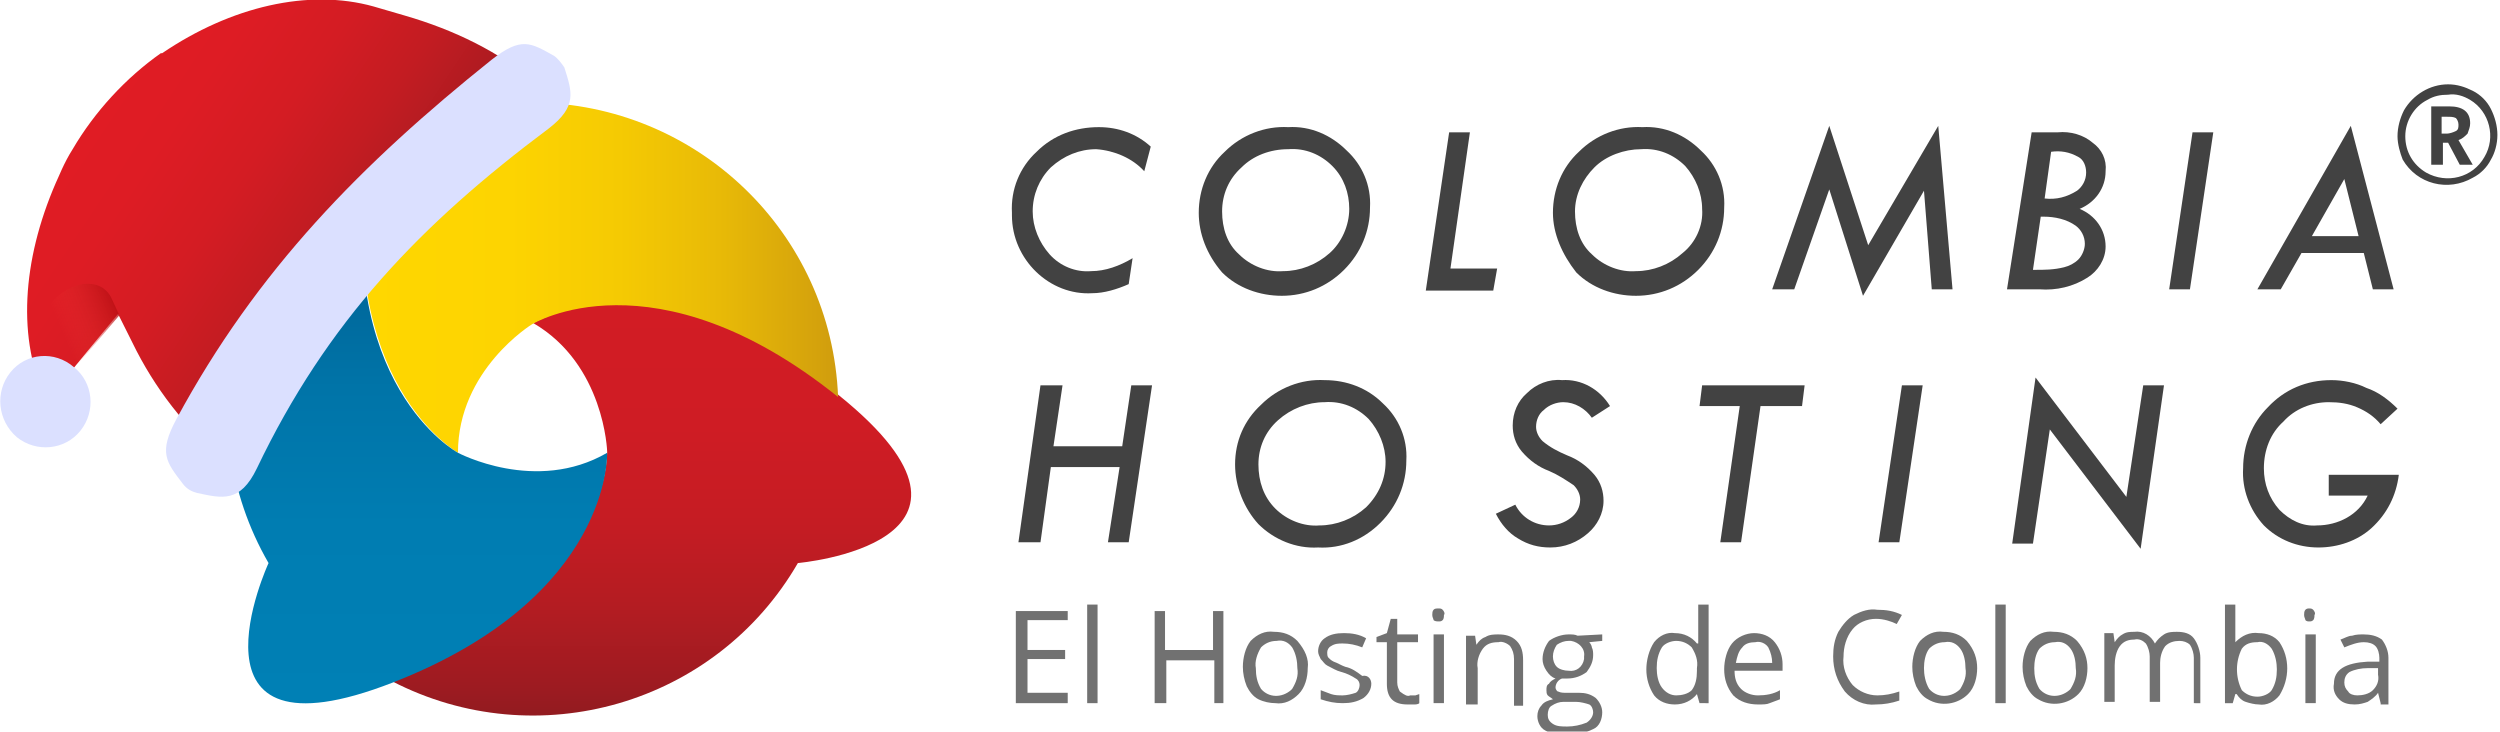 <?xml version="1.0" encoding="utf-8"?>
<!-- Generator: Adobe Illustrator 28.0.0, SVG Export Plug-In . SVG Version: 6.00 Build 0)  -->
<svg version="1.1" id="Capa_1" xmlns="http://www.w3.org/2000/svg" xmlns:xlink="http://www.w3.org/1999/xlink" x="0px" y="0px"
	 viewBox="0 0 192.7 56.4" style="enable-background:new 0 0 192.7 56.4;" xml:space="preserve">
<style type="text/css">
	.st0{fill:#424242;}
	.st1{fill:url(#SVGID_1_);}
	.st2{fill:url(#SVGID_00000021100660341779520230000014438596545847575988_);}
	.st3{fill:url(#SVGID_00000083799663619710551450000000414532253939933851_);}
	.st4{opacity:0.75;}
	.st5{fill:url(#SVGID_00000077298217416669798500000017370592385960932788_);}
	.st6{fill:url(#SVGID_00000140713397551601825470000018205149424556762510_);}
	.st7{fill:#DBE0FF;}
</style>
<g>
	<path class="st0" d="M88.7,11.3l-0.5,1.9c-0.9-1-2.3-1.6-3.7-1.7c-1.3,0-2.5,0.5-3.5,1.4c-0.9,0.9-1.4,2.1-1.4,3.4
		c0,1.2,0.5,2.4,1.3,3.3c0.8,0.9,2,1.4,3.2,1.3c1.1,0,2.2-0.4,3.2-1l-0.3,2c-0.9,0.4-1.9,0.7-2.8,0.7C80.9,22.8,78,20,78,16.6
		c0-0.1,0-0.2,0-0.2c-0.1-1.8,0.6-3.5,1.9-4.7c1.3-1.3,3-1.9,4.8-1.9C86.2,9.8,87.6,10.3,88.7,11.3z"/>
	<path class="st0" d="M92.4,16.4c0-1.8,0.7-3.5,2-4.7c1.3-1.3,3.1-2,4.9-1.9c1.7-0.1,3.3,0.6,4.5,1.8c1.2,1.1,1.9,2.7,1.8,4.4
		c0,1.8-0.7,3.5-2,4.8c-1.3,1.3-3,2-4.8,2c-1.7,0-3.4-0.6-4.6-1.8C93,19.6,92.4,18,92.4,16.4z M104,16.1c0-1.2-0.4-2.4-1.3-3.3
		c-0.9-0.9-2.1-1.4-3.4-1.3c-1.4,0-2.7,0.5-3.6,1.4c-1,0.9-1.5,2.1-1.5,3.4c0,1.3,0.4,2.5,1.3,3.3c0.9,0.9,2.2,1.4,3.4,1.3
		c1.3,0,2.6-0.5,3.6-1.4C103.4,18.7,104,17.4,104,16.1z"/>
	<path class="st0" d="M111.7,10.2h1.6l-1.5,10.5h3.6l-0.3,1.7h-5.2L111.7,10.2z"/>
	<path class="st0" d="M119.7,16.4c0-1.8,0.7-3.5,2-4.7c1.3-1.3,3.1-2,4.9-1.9c1.7-0.1,3.3,0.6,4.5,1.8c1.2,1.1,1.9,2.7,1.8,4.4
		c0,1.8-0.7,3.5-2,4.8c-1.3,1.3-3,2-4.8,2c-1.7,0-3.4-0.6-4.6-1.8C120.4,19.6,119.7,18,119.7,16.4z M131.2,16.1
		c0-1.2-0.5-2.4-1.3-3.3c-0.9-0.9-2.1-1.4-3.4-1.3c-1.3,0-2.7,0.5-3.6,1.4c-0.9,0.9-1.5,2.1-1.5,3.4c0,1.3,0.4,2.5,1.3,3.3
		c0.9,0.9,2.2,1.4,3.4,1.3c1.3,0,2.6-0.5,3.6-1.4C130.7,18.7,131.3,17.4,131.2,16.1z"/>
	<path class="st0" d="M141,9.7l3,9.2l5.4-9.2l1.1,12.6h-1.6l-0.6-7.6l-4.7,8.1l-2.6-8.2l-2.7,7.7h-1.7L141,9.7z"/>
	<path class="st0" d="M156.6,10.2h2c1-0.1,2,0.2,2.7,0.8c0.7,0.5,1.1,1.3,1,2.2c0,1.3-0.8,2.4-2,2.9c1.2,0.5,2,1.6,2,2.9
		c0,1-0.6,1.9-1.4,2.4c-1.1,0.7-2.4,1-3.7,0.9h-2.5L156.6,10.2z M157.3,16.7l-0.6,4.1h0.1c0.8,0,1.5,0,2.3-0.2
		c0.4-0.1,0.8-0.3,1.1-0.6c0.3-0.3,0.5-0.8,0.5-1.2c0-0.6-0.3-1.1-0.7-1.4c-0.7-0.5-1.6-0.7-2.5-0.7H157.3z M158.1,11.7l-0.5,3.6
		c0.9,0.1,1.7-0.1,2.5-0.6c0.4-0.3,0.7-0.8,0.7-1.4c0-0.5-0.2-1-0.6-1.2C159.5,11.7,158.8,11.6,158.1,11.7L158.1,11.7z"/>
	<path class="st0" d="M169,10.2h1.6l-1.8,12.1h-1.6L169,10.2z"/>
	<path class="st0" d="M181.2,9.7l3.3,12.6h-1.6l-0.7-2.8h-4.8l-1.6,2.8H174L181.2,9.7z M180.7,13.8l-2.5,4.4h3.6L180.7,13.8z"/>
	<path class="st0" d="M80.2,29.7h1.7l-0.7,4.7h5.3l0.7-4.7h1.6l-1.8,12.1h-1.6l0.9-5.8h-5.3l-0.8,5.8h-1.7L80.2,29.7z"/>
	<path class="st0" d="M95.2,35.8c0-1.8,0.7-3.4,2-4.6c1.3-1.3,3.1-2,4.9-1.9c1.7,0,3.3,0.6,4.5,1.8c1.2,1.1,1.9,2.7,1.8,4.4
		c0,1.8-0.7,3.5-2,4.8c-1.3,1.3-3,2-4.8,1.9c-1.7,0.1-3.4-0.6-4.6-1.8C95.9,39.2,95.2,37.5,95.2,35.8z M106.8,35.6
		c0-1.2-0.5-2.4-1.3-3.3c-0.9-0.9-2.1-1.4-3.4-1.3c-1.3,0-2.6,0.5-3.6,1.4c-1,0.9-1.5,2.1-1.5,3.4c0,1.3,0.4,2.5,1.3,3.4
		c0.9,0.9,2.2,1.4,3.4,1.3c1.3,0,2.6-0.5,3.6-1.4C106.3,38.1,106.8,36.9,106.8,35.6z"/>
	<path class="st0" d="M124.1,31.3l-1.4,0.9c-0.5-0.7-1.3-1.2-2.2-1.2c-0.5,0-1.1,0.2-1.5,0.6c-0.4,0.3-0.6,0.8-0.6,1.3
		c0,0.4,0.2,0.8,0.5,1.1c0.6,0.5,1.2,0.8,1.9,1.1c0.8,0.3,1.5,0.8,2.1,1.5c0.5,0.6,0.7,1.3,0.7,2c0,1-0.5,1.9-1.2,2.5
		c-0.8,0.7-1.8,1.1-2.9,1.1c-0.9,0-1.7-0.2-2.5-0.7c-0.7-0.4-1.3-1.1-1.7-1.9l1.5-0.7c0.5,1,1.5,1.6,2.6,1.6c0.6,0,1.2-0.2,1.7-0.6
		c0.4-0.3,0.7-0.8,0.7-1.4c0-0.4-0.2-0.8-0.5-1.1c-0.6-0.4-1.2-0.8-1.9-1.1c-0.8-0.3-1.5-0.8-2.1-1.5c-0.5-0.6-0.7-1.3-0.7-2
		c0-1,0.4-1.9,1.1-2.5c0.7-0.7,1.7-1.1,2.7-1C121.9,29.2,123.3,30,124.1,31.3z"/>
	<path class="st0" d="M131.2,29.7h7.9l-0.2,1.6h-3.2l-1.5,10.5h-1.6l1.5-10.5h-3.1L131.2,29.7z"/>
	<path class="st0" d="M146.6,29.7h1.6l-1.8,12.1h-1.6L146.6,29.7z"/>
	<path class="st0" d="M156.9,29.1l7,9.2l1.3-8.6h1.6l-1.8,12.6l-7-9.2l-1.3,8.8h-1.6L156.9,29.1z"/>
	<path class="st0" d="M184.8,31.5l-1.3,1.2c-0.5-0.6-1.1-1-1.8-1.3c-0.7-0.3-1.4-0.4-2.2-0.4c-1.3,0-2.6,0.5-3.5,1.5
		c-1,0.9-1.5,2.2-1.5,3.6c0,1.2,0.4,2.3,1.2,3.2c0.8,0.8,1.8,1.3,2.9,1.2c1.6,0,3.2-0.8,3.9-2.3h-3v-1.6h5.4c-0.2,1.6-0.9,3-2.1,4.1
		c-1.1,1-2.6,1.5-4.1,1.5c-1.6,0-3.1-0.6-4.2-1.7c-1.1-1.2-1.7-2.8-1.6-4.4c0-1.8,0.7-3.5,1.9-4.7c1.3-1.4,3-2.1,4.9-2.1
		c0.9,0,1.9,0.2,2.7,0.6C183.3,30.2,184.1,30.8,184.8,31.5z"/>
	<path class="st0" d="M184.8,10.5c0-0.7,0.2-1.4,0.5-2c0.7-1.2,2-2,3.4-2c0.7,0,1.3,0.2,1.9,0.5c0.6,0.3,1.1,0.8,1.4,1.4
		c0.3,0.6,0.5,1.3,0.5,2c0,0.7-0.2,1.4-0.5,1.9c-0.3,0.6-0.8,1.1-1.4,1.4c-1.9,1.1-4.3,0.5-5.4-1.4c0,0,0,0,0,0
		C185,11.8,184.8,11.1,184.8,10.5z M185.4,10.5c0,1.2,0.6,2.2,1.6,2.8c1.6,0.9,3.6,0.4,4.5-1.2c0,0,0,0,0,0c0.9-1.5,0.4-3.5-1.1-4.4
		c-0.5-0.3-1.1-0.5-1.7-0.4c-0.6,0-1.1,0.1-1.6,0.4C186.1,8.2,185.4,9.3,185.4,10.5L185.4,10.5z M190.4,9.5c0,0.3-0.1,0.5-0.2,0.8
		c-0.2,0.2-0.4,0.4-0.7,0.5l1.1,1.9h-1l-0.9-1.7h-0.4v1.7h-0.9V8.2h1.4C189.8,8.2,190.4,8.6,190.4,9.5z M188.2,10.3h0.4
		c0.2,0,0.5-0.1,0.7-0.2c0.2-0.1,0.2-0.3,0.2-0.5c0-0.2-0.1-0.4-0.2-0.5c-0.2-0.1-0.4-0.1-0.7-0.1h-0.4V10.3z"/>
	
		<linearGradient id="SVGID_1_" gradientUnits="userSpaceOnUse" x1="50.203" y1="2.824" x2="50.203" y2="34.557" gradientTransform="matrix(1 0 0 -1 0 58)">
		<stop  offset="0" style="stop-color:#921B20"/>
		<stop  offset="7.000000e-02" style="stop-color:#9D1B21"/>
		<stop  offset="0.27" style="stop-color:#B41C22"/>
		<stop  offset="0.47" style="stop-color:#C51C23"/>
		<stop  offset="0.7" style="stop-color:#CF1C24"/>
		<stop  offset="0.99" style="stop-color:#D21C24"/>
	</linearGradient>
	<path class="st1" d="M41.1,24.9c5.5,3.2,5.7,9.9,5.7,9.9s0.3,11-16.6,17.7l0,0c11.2,5.8,25,1.8,31.3-9.1l0,0c0,0,17.3-1.5,3.2-12.9
		S41.1,24.9,41.1,24.9z"/>
	
		<linearGradient id="SVGID_00000018919752733916710500000001806294803879453342_" gradientUnits="userSpaceOnUse" x1="27.919" y1="39.29" x2="64.622" y2="39.29" gradientTransform="matrix(1 0 0 -1 0 58)">
		<stop  offset="0" style="stop-color:#FFD700"/>
		<stop  offset="0.31" style="stop-color:#FDD401"/>
		<stop  offset="0.54" style="stop-color:#F5CA03"/>
		<stop  offset="0.75" style="stop-color:#E8BA07"/>
		<stop  offset="0.95" style="stop-color:#D5A30C"/>
		<stop  offset="1" style="stop-color:#D09C0E"/>
	</linearGradient>
	<path style="fill:url(#SVGID_00000018919752733916710500000001806294803879453342_);" d="M35.3,34.9c0-6.4,5.7-9.9,5.7-9.9
		s9.4-5.8,23.6,5.6l0,0C64.1,17.9,53.7,8,41.1,7.9l0,0c0,0-10-14.2-12.7,3.7S35.3,34.9,35.3,34.9z"/>
	
		<linearGradient id="SVGID_00000004507780597933653080000002666973720255145355_" gradientUnits="userSpaceOnUse" x1="32.203" y1="3.84" x2="32.203" y2="46.372" gradientTransform="matrix(1 0 0 -1 0 58)">
		<stop  offset="0" style="stop-color:#0080B5"/>
		<stop  offset="0.32" style="stop-color:#007DB2"/>
		<stop  offset="0.57" style="stop-color:#0074A8"/>
		<stop  offset="0.79" style="stop-color:#006598"/>
		<stop  offset="0.99" style="stop-color:#005081"/>
		<stop  offset="1" style="stop-color:#004F80"/>
	</linearGradient>
	<path style="fill:url(#SVGID_00000004507780597933653080000002666973720255145355_);" d="M46.8,34.9c-5.5,3.2-11.5,0-11.5,0
		s-9.7-5.2-6.9-23.2l0,0c-10.6,6.8-14,20.8-7.7,31.7l0,0c0,0-7.3,15.8,9.6,9.2S46.8,34.9,46.8,34.9z"/>
	<g class="st4">
		<path class="st0" d="M82.3,54.2h-4v-7.1h4v0.7h-3.1v2.3h2.9v0.7h-2.9v2.6h3.1V54.2z"/>
		<path class="st0" d="M84.6,54.2h-0.8v-7.6h0.8V54.2z"/>
		<path class="st0" d="M94.4,54.2h-0.8v-3.3h-3.7v3.3H89v-7.1h0.8v3h3.7v-3h0.8V54.2z"/>
		<path class="st0" d="M100.8,51.5c0,0.7-0.2,1.5-0.7,2c-0.5,0.5-1.1,0.8-1.8,0.7c-0.4,0-0.9-0.1-1.3-0.3c-0.4-0.2-0.7-0.6-0.9-1
			c-0.2-0.5-0.3-1-0.3-1.5c0-0.7,0.2-1.5,0.6-2c0.5-0.5,1.1-0.8,1.8-0.7c0.7,0,1.3,0.2,1.8,0.7C100.6,50.1,100.9,50.8,100.8,51.5z
			 M96.8,51.5c0,0.6,0.1,1.1,0.4,1.6c0.6,0.7,1.6,0.7,2.3,0.1c0,0,0.1-0.1,0.1-0.1c0.3-0.5,0.5-1,0.4-1.6c0-0.5-0.1-1.1-0.4-1.6
			c-0.3-0.4-0.7-0.6-1.2-0.5c-0.5,0-0.9,0.2-1.2,0.5C96.9,50.4,96.7,51,96.8,51.5z"/>
		<path class="st0" d="M105.7,52.7c0,0.4-0.2,0.8-0.6,1.1c-0.5,0.3-1,0.4-1.6,0.4c-0.6,0-1.1-0.1-1.7-0.3v-0.7
			c0.3,0.1,0.5,0.2,0.8,0.3c0.3,0.1,0.6,0.1,0.9,0.1c0.3,0,0.7-0.1,1-0.2c0.2-0.1,0.3-0.4,0.3-0.6c0-0.2-0.1-0.4-0.3-0.5
			c-0.3-0.2-0.7-0.4-1.1-0.5c-0.4-0.1-0.7-0.3-1.1-0.5c-0.2-0.1-0.3-0.3-0.5-0.5c-0.1-0.2-0.2-0.4-0.2-0.6c0-0.4,0.2-0.8,0.5-1
			c0.4-0.3,0.9-0.4,1.5-0.4c0.6,0,1.2,0.1,1.7,0.4l-0.3,0.7c-0.5-0.2-1-0.3-1.5-0.3c-0.3,0-0.6,0-0.9,0.2c-0.2,0.1-0.3,0.3-0.3,0.5
			c0,0.1,0,0.3,0.1,0.4c0.1,0.1,0.2,0.2,0.4,0.3c0.3,0.1,0.6,0.3,0.9,0.4c0.5,0.1,0.9,0.4,1.3,0.7C105.5,52,105.7,52.4,105.7,52.7z"
			/>
		<path class="st0" d="M108.7,53.6c0.1,0,0.3,0,0.4,0l0.3-0.1v0.7c-0.1,0.1-0.3,0.1-0.4,0.1c-0.2,0-0.3,0-0.5,0
			c-1.1,0-1.6-0.5-1.6-1.6v-3.2h-0.8v-0.4l0.8-0.3l0.3-1.1h0.5v1.2h1.6v0.6h-1.6v3.1c0,0.3,0.1,0.5,0.2,0.7
			C108.3,53.6,108.5,53.7,108.7,53.6z"/>
		<path class="st0" d="M110.4,47.4c0-0.1,0-0.3,0.1-0.4c0.1-0.1,0.2-0.1,0.4-0.1c0.1,0,0.2,0,0.3,0.1c0.1,0.1,0.2,0.3,0.1,0.4
			c0,0.1,0,0.3-0.1,0.4c-0.1,0.1-0.2,0.1-0.3,0.1c-0.1,0-0.3,0-0.4-0.1C110.5,47.7,110.4,47.6,110.4,47.4z M111.3,54.2h-0.8v-5.3
			h0.8L111.3,54.2z"/>
		<path class="st0" d="M116.7,54.2v-3.4c0-0.4-0.1-0.7-0.3-1c-0.2-0.2-0.6-0.4-0.9-0.3c-0.5,0-0.9,0.1-1.2,0.5
			c-0.3,0.4-0.5,1-0.4,1.5v2.8H113v-5.3h0.7l0.1,0.7l0,0c0.2-0.3,0.4-0.5,0.7-0.6c0.3-0.2,0.7-0.2,1-0.2c0.5,0,1,0.1,1.4,0.5
			c0.4,0.4,0.5,0.9,0.5,1.5v3.5H116.7z"/>
		<path class="st0" d="M123.5,48.9v0.5l-1,0.1c0.1,0.1,0.2,0.3,0.2,0.4c0.1,0.2,0.1,0.4,0.1,0.6c0,0.5-0.2,0.9-0.5,1.3
			c-0.4,0.3-0.9,0.5-1.5,0.5c-0.1,0-0.3,0-0.4,0c-0.3,0.1-0.5,0.4-0.5,0.7c0,0.1,0.1,0.3,0.2,0.3c0.2,0.1,0.4,0.1,0.6,0.1h1
			c0.5,0,0.9,0.1,1.3,0.4c0.3,0.3,0.5,0.7,0.5,1.1c0,0.5-0.2,1.1-0.7,1.3c-0.6,0.3-1.4,0.5-2.1,0.5c-0.6,0-1.1-0.1-1.6-0.4
			c-0.4-0.2-0.6-0.7-0.6-1.1c0-0.3,0.1-0.6,0.3-0.8c0.2-0.3,0.5-0.4,0.9-0.5c-0.1-0.1-0.3-0.2-0.4-0.3c-0.1-0.1-0.1-0.3-0.1-0.4
			c0-0.2,0-0.4,0.2-0.5c0.1-0.2,0.3-0.3,0.5-0.4c-0.3-0.1-0.5-0.3-0.7-0.6c-0.2-0.3-0.3-0.6-0.3-0.9c0-0.5,0.2-1,0.5-1.4
			c0.4-0.3,1-0.5,1.5-0.5c0.3,0,0.5,0,0.7,0.1L123.5,48.9z M119.3,55.1c0,0.3,0.1,0.5,0.4,0.7c0.3,0.2,0.7,0.2,1.1,0.2
			c0.5,0,1-0.1,1.5-0.3c0.3-0.2,0.5-0.5,0.5-0.8c0-0.2-0.1-0.5-0.3-0.6c-0.3-0.1-0.7-0.2-1-0.2h-1c-0.3,0-0.6,0.1-0.9,0.3
			C119.4,54.5,119.3,54.8,119.3,55.1z M119.7,50.6c0,0.3,0.1,0.6,0.3,0.8c0.2,0.2,0.6,0.3,0.9,0.3c0.6,0.1,1.1-0.3,1.2-0.9
			c0-0.1,0-0.2,0-0.2c0.1-0.6-0.4-1.1-1-1.2c-0.1,0-0.1,0-0.2,0c-0.3,0-0.6,0.1-0.9,0.3C119.8,50,119.7,50.3,119.7,50.6L119.7,50.6z
			"/>
		<path class="st0" d="M130.8,53.5L130.8,53.5c-0.4,0.5-1,0.8-1.7,0.8c-0.6,0-1.2-0.2-1.6-0.7c-0.4-0.6-0.6-1.3-0.6-2
			c0-0.7,0.2-1.5,0.6-2.1c0.4-0.5,1-0.8,1.6-0.7c0.7,0,1.3,0.3,1.7,0.8h0.1v-0.4v-0.4v-2.2h0.8v7.6H131L130.8,53.5z M129.2,53.6
			c0.4,0,0.9-0.1,1.2-0.4c0.3-0.4,0.4-0.9,0.4-1.5v-0.2c0.1-0.6-0.1-1.1-0.4-1.6c-0.3-0.3-0.7-0.5-1.2-0.5c-0.4,0-0.9,0.2-1.1,0.5
			c-0.3,0.5-0.4,1-0.4,1.6c0,0.5,0.1,1.1,0.4,1.5C128.4,53.4,128.8,53.6,129.2,53.6z"/>
		<path class="st0" d="M135.5,54.3c-0.7,0-1.4-0.2-1.9-0.7c-0.5-0.6-0.7-1.3-0.7-2c0-0.7,0.2-1.5,0.6-2c0.4-0.5,1.1-0.8,1.7-0.8
			c0.6,0,1.2,0.2,1.6,0.7c0.4,0.5,0.6,1.1,0.6,1.7v0.5h-3.7c0,0.5,0.1,1,0.5,1.4c0.3,0.3,0.8,0.5,1.3,0.5c0.6,0,1.2-0.1,1.7-0.4v0.7
			c-0.3,0.1-0.5,0.2-0.8,0.3C136.2,54.3,135.9,54.3,135.5,54.3z M135.3,49.5c-0.4,0-0.8,0.1-1,0.4c-0.3,0.3-0.4,0.7-0.5,1.2h2.8
			c0-0.4-0.1-0.8-0.3-1.2C136.1,49.6,135.7,49.4,135.3,49.5z"/>
		<path class="st0" d="M144.6,47.7c-0.7,0-1.4,0.3-1.8,0.8c-0.5,0.6-0.7,1.4-0.7,2.1c-0.1,0.8,0.2,1.6,0.7,2.2
			c0.5,0.5,1.2,0.8,1.9,0.8c0.6,0,1.1-0.1,1.7-0.3V54c-0.6,0.2-1.2,0.3-1.8,0.3c-0.9,0.1-1.8-0.3-2.4-1c-0.6-0.8-0.9-1.7-0.9-2.7
			c0-0.7,0.1-1.3,0.4-1.9c0.3-0.5,0.7-1,1.2-1.3c0.6-0.3,1.2-0.5,1.8-0.4c0.7,0,1.3,0.1,1.9,0.4l-0.4,0.7
			C145.8,47.9,145.2,47.7,144.6,47.7z"/>
		<path class="st0" d="M152.4,51.5c0,0.7-0.2,1.5-0.7,2c-0.8,0.8-2.1,1-3.1,0.4c-0.4-0.2-0.7-0.6-0.9-1c-0.2-0.5-0.3-1-0.3-1.5
			c0-0.7,0.2-1.5,0.6-2c0.5-0.5,1.1-0.8,1.8-0.7c0.7,0,1.3,0.2,1.8,0.7C152.2,50.1,152.4,50.8,152.4,51.5z M148.3,51.5
			c0,0.5,0.1,1.1,0.4,1.6c0.6,0.7,1.6,0.7,2.3,0.1c0,0,0.1-0.1,0.1-0.1c0.3-0.5,0.5-1,0.4-1.6c0-0.5-0.1-1.1-0.4-1.5
			c-0.3-0.4-0.7-0.6-1.2-0.5c-0.5,0-0.9,0.2-1.2,0.5C148.4,50.4,148.3,51,148.3,51.5z"/>
		<path class="st0" d="M154.6,54.2h-0.8v-7.6h0.8V54.2z"/>
		<path class="st0" d="M160.9,51.5c0,0.7-0.2,1.5-0.7,2c-0.8,0.8-2.1,1-3.1,0.4c-0.4-0.2-0.7-0.6-0.9-1c-0.2-0.5-0.3-1-0.3-1.5
			c0-0.7,0.2-1.5,0.6-2c0.5-0.5,1.1-0.8,1.8-0.7c0.7,0,1.3,0.2,1.8,0.7C160.7,50.1,160.9,50.8,160.9,51.5z M156.8,51.5
			c0,0.6,0.1,1.1,0.4,1.6c0.6,0.7,1.6,0.7,2.3,0.1c0,0,0.1-0.1,0.1-0.1c0.3-0.5,0.5-1,0.4-1.6c0-0.5-0.1-1.1-0.4-1.5
			c-0.3-0.4-0.7-0.6-1.2-0.5c-0.5,0-0.9,0.2-1.2,0.5C156.9,50.4,156.8,51,156.8,51.5L156.8,51.5z"/>
		<path class="st0" d="M169.1,54.2v-3.5c0-0.3-0.1-0.7-0.3-1c-0.2-0.2-0.5-0.3-0.8-0.3c-0.4,0-0.8,0.1-1.1,0.4
			c-0.3,0.4-0.4,0.9-0.4,1.3v3h-0.8v-3.5c0-0.3-0.1-0.7-0.3-1c-0.2-0.2-0.5-0.4-0.9-0.3c-0.4,0-0.8,0.1-1.1,0.5
			c-0.3,0.4-0.4,1-0.4,1.5v2.8h-0.8v-5.3h0.7l0.1,0.7l0,0c0.2-0.3,0.4-0.5,0.6-0.6c0.3-0.2,0.6-0.2,0.9-0.2c0.7-0.1,1.3,0.3,1.6,0.9
			l0,0c0.2-0.3,0.4-0.5,0.7-0.7c0.3-0.2,0.7-0.2,1-0.2c0.5,0,1,0.1,1.3,0.5c0.3,0.4,0.5,1,0.5,1.5v3.5H169.1z"/>
		<path class="st0" d="M174.1,48.8c0.6,0,1.2,0.2,1.6,0.7c0.8,1.2,0.8,2.8,0,4.1c-0.4,0.5-1,0.8-1.6,0.7c-0.3,0-0.7-0.1-1-0.2
			c-0.3-0.1-0.5-0.3-0.7-0.6h-0.1l-0.2,0.7h-0.6v-7.6h0.8v1.8c0,0.4,0,0.8,0,1.1l0,0C172.8,49,173.4,48.7,174.1,48.8z M174,49.5
			c-0.5,0-0.9,0.1-1.2,0.5c-0.5,1-0.5,2.2,0,3.2c0.3,0.3,0.7,0.5,1.2,0.5c0.4,0,0.9-0.2,1.1-0.5c0.3-0.5,0.4-1,0.4-1.6
			c0-0.5-0.1-1.1-0.4-1.6C174.8,49.6,174.4,49.4,174,49.5L174,49.5z"/>
		<path class="st0" d="M177.6,47.4c0-0.1,0-0.3,0.1-0.4c0.1-0.1,0.2-0.1,0.3-0.1c0.1,0,0.2,0,0.3,0.1c0.1,0.1,0.2,0.3,0.1,0.4
			c0,0.1,0,0.3-0.1,0.4c-0.1,0.1-0.2,0.1-0.3,0.1c-0.1,0-0.2,0-0.3-0.1C177.7,47.7,177.6,47.6,177.6,47.4z M178.5,54.2h-0.8v-5.3
			h0.8V54.2z"/>
		<path class="st0" d="M183.5,54.2l-0.2-0.8l0,0c-0.2,0.3-0.5,0.5-0.8,0.7c-0.3,0.1-0.6,0.2-1,0.2c-0.5,0-0.9-0.1-1.2-0.4
			c-0.3-0.3-0.5-0.7-0.4-1.2c0-1.1,0.9-1.6,2.6-1.7h0.9v-0.3c0-0.3-0.1-0.7-0.3-0.9c-0.2-0.2-0.5-0.3-0.9-0.3c-0.5,0-1,0.2-1.5,0.4
			l-0.3-0.6c0.3-0.1,0.6-0.3,0.9-0.3c0.3-0.1,0.6-0.1,0.9-0.1c0.5,0,1,0.1,1.4,0.4c0.3,0.4,0.5,0.9,0.5,1.4v3.6H183.5z M181.7,53.6
			c0.4,0,0.9-0.1,1.2-0.4c0.3-0.3,0.5-0.7,0.4-1.2v-0.5h-0.8c-0.5,0-1,0.1-1.4,0.3c-0.3,0.2-0.4,0.5-0.4,0.8c0,0.3,0.1,0.5,0.3,0.7
			C181.1,53.5,181.4,53.6,181.7,53.6z"/>
	</g>
</g>
<linearGradient id="SVGID_00000036932814161686861630000005168040065280190652_" gradientUnits="userSpaceOnUse" x1="-943.273" y1="1858.908" x2="-937.607" y2="1819.49" gradientTransform="matrix(-0.639 0.769 0.558 0.464 -1610.81 -114.567)">
	<stop  offset="0" style="stop-color:#A11B20"/>
	<stop  offset="7.090000e-02" style="stop-color:#AC1B21"/>
	<stop  offset="0.266" style="stop-color:#C31C22"/>
	<stop  offset="0.474" style="stop-color:#D41C23"/>
	<stop  offset="0.703" style="stop-color:#DE1C24"/>
	<stop  offset="0.99" style="stop-color:#E11C24"/>
</linearGradient>
<path style="fill:url(#SVGID_00000036932814161686861630000005168040065280190652_);" d="M3.6,30.9l5.5-6.7l1.1,2.2
	c1.7,3.5,4.1,6.6,7,9l24.1-29C38.5,4,35,2.3,31.2,1.2l-2.4-0.7c-5-1.4-11,0-16.3,3.6c0,0,0,0-0.1,0C9.7,6,7.3,8.6,5.6,11.5
	c-0.7,1.1-1.1,2.2-1.3,2.6C1.7,20.1,1.3,26.2,3.6,30.9z"/>
<linearGradient id="SVGID_00000045614045519340334840000013992467300157286023_" gradientUnits="userSpaceOnUse" x1="-924.694" y1="1837.433" x2="-930.66" y2="1839.663" gradientTransform="matrix(-0.639 0.769 0.558 0.464 -1610.81 -114.567)">
	<stop  offset="0" style="stop-color:#F43B36;stop-opacity:0"/>
	<stop  offset="0.436" style="stop-color:#D02021;stop-opacity:0.435"/>
	<stop  offset="1" style="stop-color:#A60108"/>
</linearGradient>
<path style="fill:url(#SVGID_00000045614045519340334840000013992467300157286023_);" d="M3.6,30.9c-0.6-1.2-1-2.5-1.2-3.9
	c-0.2-1,0.2-2.1,1-3l0.5-0.6c1.5-1.8,3.9-2.1,4.7-0.4l0.6,1.3L3.6,30.9z"/>
<path class="st7" d="M15.2,38c-0.4-0.1-0.8-0.3-1.1-0.7c-1.3-1.7-1.9-2.4-0.5-5c6.2-11.5,14.3-19.7,24.3-27.7c2.3-1.8,3-1.3,4.8-0.3
	c0.3,0.2,0.6,0.6,0.8,0.9c0.6,1.9,1,3-1.2,4.7c-9.9,7.4-17.1,14.9-22.5,26.2C18.5,38.8,17.1,38.4,15.2,38z"/>
<path class="st7" d="M0.8,28.7C2,27.2,4.2,27,5.7,28.3c1.5,1.2,1.7,3.4,0.5,4.9s-3.4,1.7-4.9,0.5C-0.2,32.4-0.4,30.2,0.8,28.7z"/>
</svg>
